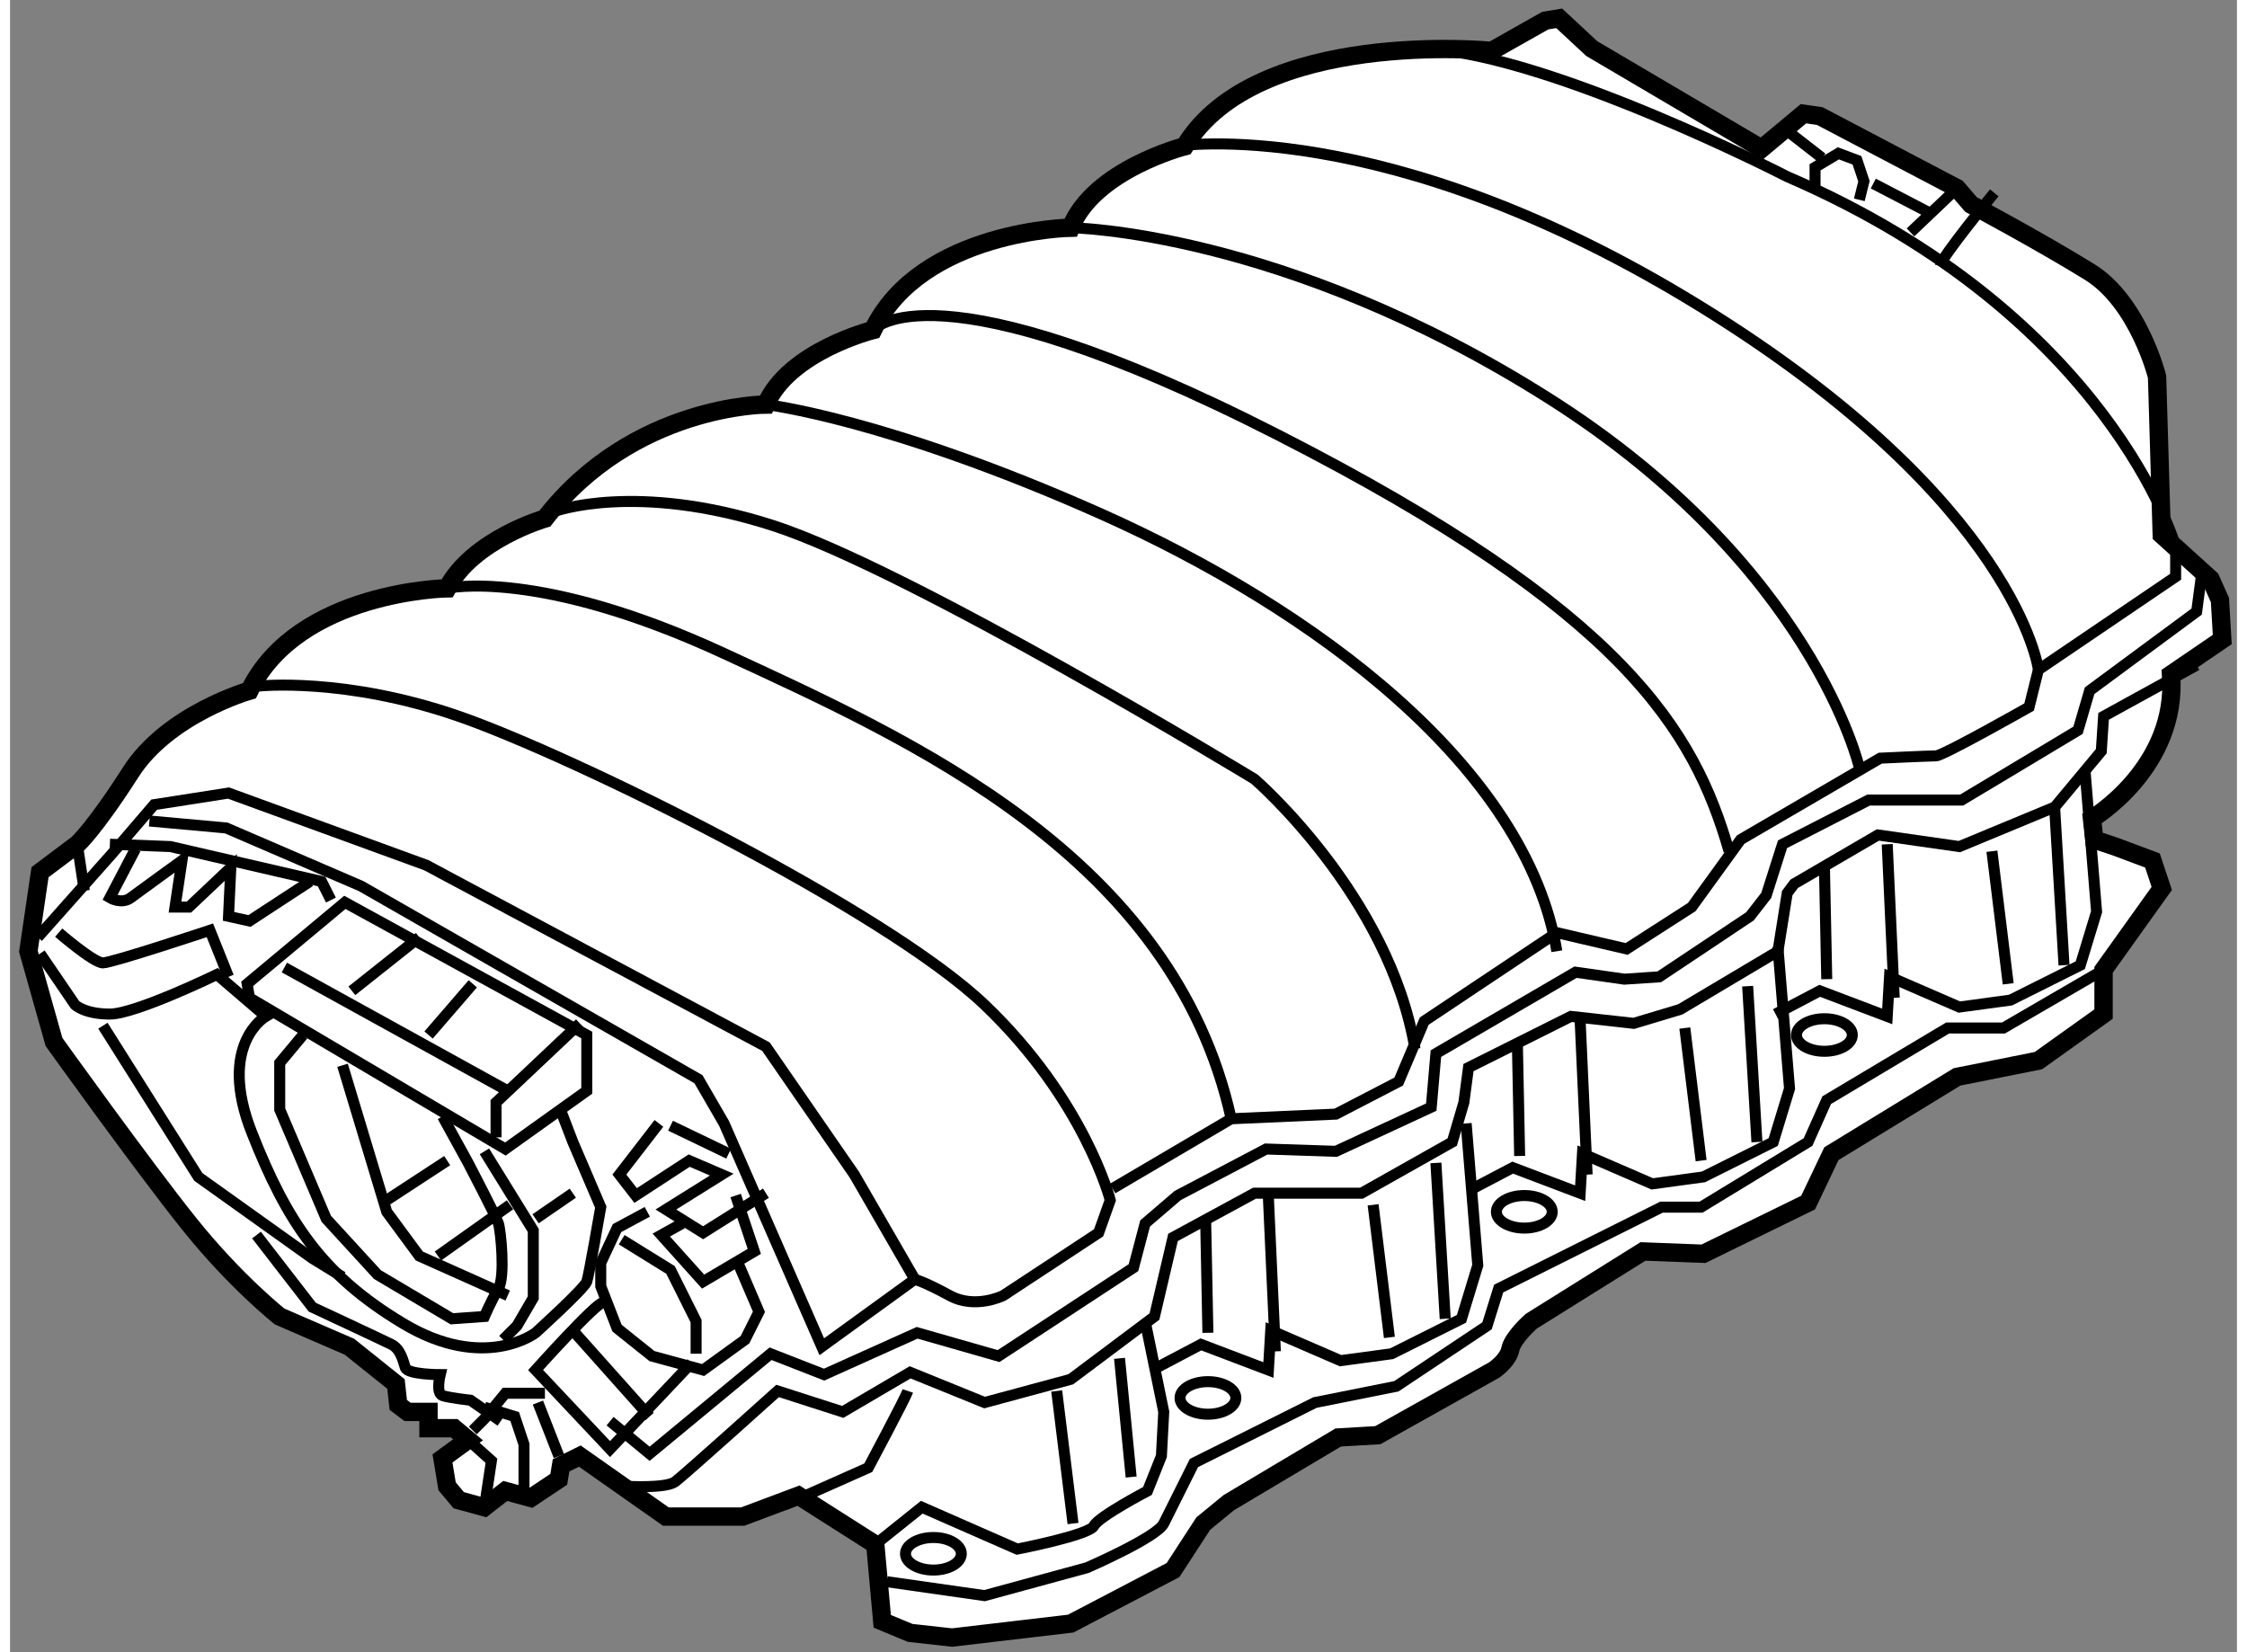 <?xml version="1.0" encoding="utf-8"?>
<!-- Generator: Adobe Illustrator 15.1.0, SVG Export Plug-In . SVG Version: 6.00 Build 0)  -->
<!DOCTYPE svg PUBLIC "-//W3C//DTD SVG 1.1//EN" "http://www.w3.org/Graphics/SVG/1.1/DTD/svg11.dtd">
<svg version="1.1" xmlns="http://www.w3.org/2000/svg" xmlns:xlink="http://www.w3.org/1999/xlink" x="0px" y="0px" width="244.8px"
	 height="180px" viewBox="32.135 18.73 60.723 45.053" enable-background="new 0 0 244.8 180" xml:space="preserve">
	
<rect x="32.135" y="18.73" width="60.723" height="45.053" fill="#808080" stroke="none"/>
	
<g><path fill="#FFFFFF" stroke="#000000" stroke-width="0.5" d="M47.671,58.435l2.347,1.65h2.094l1.522-0.571l2.094,1.332l0.19,2.094
				l0.76,0.316l1.143,0.127l3.235-0.38l2.791-1.46l0.825-1.268l0.697-0.571l2.982-1.776l1.079-0.063l3.172-1.776
				c0,0,0.38-0.254,0.444-0.571c0.064-0.317,0.571-0.761,0.571-0.761l3.045-1.902l1.649,0.063l2.854-1.396l0.635-1.333l3.425-2.094
				l2.22-0.444l1.776-1.269v-1.206l1.587-2.22l-0.254-0.762l-1.015-0.38l-0.571-0.19l-0.063-0.571c0,0,2.347-1.395,2.157-3.932
				l1.396-0.953l-0.064-1.078L92.14,34.52l-1.332-1.206L90.68,29c0,0-0.507-2.03-1.839-2.854c-1.333-0.825-3.235-1.84-3.235-1.84
				l-0.381-0.444l-3.742-1.967l-0.445-0.064l-1.142,0.952l-4.631-2.728l-0.888-0.825l-0.381,0.063l-1.459,0.824
				c0,0-6.407-0.633-8.373,2.602c0,0-2.475,0.634-3.109,2.22c0,0-4.061,0.063-5.392,2.792c0,0-2.284,0.571-2.918,2.03
				c0,0-3.616,0-6.026,3.109c0,0-1.967,0.571-2.665,1.902c0,0-4.059,0.064-5.392,2.792c0,0-2.22,0.634-3.235,2.22
				c-1.016,1.586-1.46,1.967-1.46,1.967l-1.015,0.762l-0.317,2.156l0.698,2.474c0,0,2.41,3.363,3.679,4.949s2.474,2.537,2.474,2.537
				l1.903,0.824l1.269,1.016l0.063,0.571l0.253,0.191h0.571v0.443h0.381h0.317l0.38,0.317l-0.697,0.507l0.126,0.761l0.318,0.38
				l0.697,0.19l0.571-0.443l0.697,0.19l0.762-0.508l0.063-0.381L47.671,58.435z"></path><polyline fill="none" stroke="#000000" stroke-width="0.3" points="32.891,44.288 34.92,42.004 36.063,40.672 38.092,40.355 
				43.484,42.322 52.746,47.27 55.156,50.759 56.806,53.614 54.269,55.453 51.604,49.363 50.906,48.158 41.708,42.893 38.029,41.307 
				35.935,41.117 		"></polyline><line fill="none" stroke="#000000" stroke-width="0.3" x1="33.968" y1="41.751" x2="34.159" y2="43.02"></line><path fill="none" stroke="#000000" stroke-width="0.3" d="M38.917,37.438c0,0,2.347-0.254,5.456,0.825
				c3.108,1.078,11.608,5.265,14.336,7.866c2.729,2.601,3.426,5.328,3.426,5.328l-0.317,0.889l-2.601,1.712c0,0-0.762,0.381-1.459,0
				c-0.697-0.38-0.952-0.443-0.952-0.443"></path><path fill="none" stroke="#000000" stroke-width="0.3" d="M48.94,59.259c0,0,1.079,0.064,1.332-0.126
				c0.254-0.19,2.792-2.474,2.792-2.474l1.776,0.571l1.839-1.079l2.03,0.824l2.348-0.634l2.284-1.712l0.506-2.157l2.221-1.206h2.918
				l2.475-1.395l0.317-1.078l0.126-0.952l2.792-1.396l1.713,0.19l1.269-0.381l2.664-1.585l0.253-1.585l0.19-0.254l2.284-1.332
				l2.221,0.317l2.601-1.079l1.268-1.522l0.063-0.951l2.539-1.396"></path><polyline fill="none" stroke="#000000" stroke-width="0.3" points="48.496,57.483 49.574,58.372 52.873,55.644 54.332,56.214 
				56.869,55.073 59.09,55.708 62.769,53.296 63.086,52.091 63.974,51.33 66.385,50.062 68.288,50.125 70.889,48.919 71.015,47.46 
				74.822,45.24 76.154,45.43 77.106,45.366 79.579,43.717 80.023,43.146 80.467,41.751 82.815,40.546 85.352,40.546 88.525,38.643 
				88.841,37.564 91.76,35.407 91.886,34.456 		"></polyline><path fill="none" stroke="#000000" stroke-width="0.3" d="M62.198,51.14l3.235-1.903l2.855-0.127l1.713-0.888l0.697-1.649
				l3.615-2.411l1.903,0.444l1.776-1.142l1.333-1.84l3.806-2.22c0,0,1.333-0.063,1.522-0.063s2.538-1.332,2.538-1.332l0.253-1.015
				l3.743-2.538v-0.825c0,0-1.776-6.28-10.595-10.086c0,0-6.407-3.298-9.832-3.488"></path><line fill="none" stroke="#000000" stroke-width="0.3" x1="83.957" y1="25.067" x2="85.225" y2="23.862"></line><path fill="none" stroke="#000000" stroke-width="0.3" d="M84.781,25.955c0-0.19,1.46-1.966,1.46-1.966"></path><path fill="none" stroke="#000000" stroke-width="0.3" d="M63.911,22.72c0,0,5.709-0.951,14.335,4.377
				c8.627,5.329,9.199,9.896,9.199,9.896"></path><path fill="none" stroke="#000000" stroke-width="0.3" d="M61.056,24.94c0,0,5.773,0.064,13.004,4.631
				c7.232,4.568,8.5,10.086,8.5,10.086"></path><path fill="none" stroke="#000000" stroke-width="0.3" d="M55.664,27.731c0,0,1.585-1.966,11.038,2.855
				c9.452,4.821,11.355,8.056,12.307,11.355"></path><path fill="none" stroke="#000000" stroke-width="0.3" d="M52.746,29.761c0,0,3.299,0.381,9.135,2.981
				c5.836,2.601,11.607,6.914,12.432,11.926"></path><path fill="none" stroke="#000000" stroke-width="0.3" d="M46.974,32.679c0,0,2.22-0.825,5.963,0.381
				c3.742,1.206,13.131,6.915,13.131,6.915s3.68,3.171,4.377,7.358"></path><path fill="none" stroke="#000000" stroke-width="0.3" d="M44.055,34.772c0,0,2.475-0.571,7.549,1.777
				c5.074,2.347,12.243,5.519,13.829,12.688"></path><line fill="none" stroke="#000000" stroke-width="0.3" x1="80.404" y1="22.149" x2="81.545" y2="23.037"></line><line fill="none" stroke="#000000" stroke-width="0.3" x1="82.942" y1="23.735" x2="84.528" y2="24.56"></line><polyline fill="none" stroke="#000000" stroke-width="0.3" points="81.354,23.798 81.354,23.292 81.99,22.911 82.497,23.101 
				82.687,23.671 82.561,24.179 		"></polyline><path fill="none" stroke="#000000" stroke-width="0.3" d="M53.254,59.766l2.283-1.014c0,0,1.015-1.903,1.079-2.093"></path><path fill="none" stroke="#000000" stroke-width="0.3" d="M55.728,60.845l1.268-1.016l2.602,1.142c0,0,1.967-0.38,2.093-0.634
				c0.126-0.253,1.459-0.951,1.459-0.951l0.38-0.952l0.064-1.205l-0.508-2.475"></path><line fill="none" stroke="#000000" stroke-width="0.3" x1="60.675" y1="56.659" x2="61.12" y2="60.274"></line><line fill="none" stroke="#000000" stroke-width="0.3" x1="62.388" y1="55.77" x2="62.705" y2="59.006"></line><polyline fill="none" stroke="#000000" stroke-width="0.3" points="63.403,56.024 64.608,55.389 66.448,56.088 66.511,55.009 
				68.415,55.833 69.81,55.644 71.713,54.691 72.157,53.233 71.84,49.363 		"></polyline><line fill="none" stroke="#000000" stroke-width="0.3" x1="69.303" y1="51.583" x2="69.747" y2="55.199"></line><line fill="none" stroke="#000000" stroke-width="0.3" x1="71.015" y1="50.441" x2="71.269" y2="54.691"></line><line fill="none" stroke="#000000" stroke-width="0.3" x1="64.736" y1="51.964" x2="64.798" y2="55.073"></line><line fill="none" stroke="#000000" stroke-width="0.3" x1="66.448" y1="51.393" x2="66.638" y2="55.58"></line><polyline fill="none" stroke="#000000" stroke-width="0.3" points="71.903,51.203 73.109,50.569 74.949,51.267 75.012,50.188 
				76.915,51.012 78.31,50.822 80.214,49.871 80.658,48.413 80.34,44.542 		"></polyline><line fill="none" stroke="#000000" stroke-width="0.3" x1="77.803" y1="46.763" x2="78.247" y2="50.378"></line><line fill="none" stroke="#000000" stroke-width="0.3" x1="79.516" y1="45.621" x2="79.769" y2="49.871"></line><line fill="none" stroke="#000000" stroke-width="0.3" x1="73.236" y1="47.144" x2="73.299" y2="50.251"></line><line fill="none" stroke="#000000" stroke-width="0.3" x1="74.949" y1="46.572" x2="75.139" y2="50.759"></line><polyline fill="none" stroke="#000000" stroke-width="0.3" points="80.277,46.382 81.482,45.748 83.322,46.446 83.385,45.366 
				85.288,46.191 86.684,46.001 88.587,45.049 89.031,43.591 88.714,39.721 		"></polyline><line fill="none" stroke="#000000" stroke-width="0.3" x1="86.177" y1="41.942" x2="86.621" y2="45.557"></line><line fill="none" stroke="#000000" stroke-width="0.3" x1="87.89" y1="40.799" x2="88.143" y2="45.049"></line><line fill="none" stroke="#000000" stroke-width="0.3" x1="81.609" y1="42.322" x2="81.673" y2="45.43"></line><line fill="none" stroke="#000000" stroke-width="0.3" x1="83.322" y1="41.751" x2="83.513" y2="45.938"></line><path fill="none" stroke="#000000" stroke-width="0.3" d="M56.044,61.86l2.664,0.38l2.792-0.761c0,0,1.903-0.824,2.094-1.205
				c0.19-0.381,0.824-1.65,0.824-1.65l3.299-1.649l2.219-0.443l2.474-1.65l0.317-1.015l4.44-2.22h1.078l2.918-1.776l0.509-1.142
				l3.297-1.967h1.522l2.728-1.586"></path><ellipse fill="none" stroke="#000000" stroke-width="0.3" cx="64.799" cy="56.849" rx="0.761" ry="0.444"></ellipse><ellipse fill="none" stroke="#000000" stroke-width="0.3" cx="73.426" cy="51.774" rx="0.761" ry="0.444"></ellipse><ellipse fill="none" stroke="#000000" stroke-width="0.3" cx="81.609" cy="46.953" rx="0.761" ry="0.444"></ellipse><ellipse fill="none" stroke="#000000" stroke-width="0.3" cx="57.313" cy="61.099" rx="0.761" ry="0.444"></ellipse><polygon fill="none" stroke="#000000" stroke-width="0.3" points="41.264,43.336 38.6,45.557 38.663,45.938 45.641,50.062 
				47.861,48.475 47.861,46.953 		"></polygon><polyline fill="none" stroke="#000000" stroke-width="0.3" points="45.387,49.744 45.387,48.792 47.671,46.635 		"></polyline><line fill="none" stroke="#000000" stroke-width="0.3" x1="39.614" y1="45.113" x2="45.705" y2="48.475"></line><line fill="none" stroke="#000000" stroke-width="0.3" x1="41.455" y1="45.748" x2="43.294" y2="44.288"></line><line fill="none" stroke="#000000" stroke-width="0.3" x1="43.547" y1="46.953" x2="44.753" y2="45.557"></line><polyline fill="none" stroke="#000000" stroke-width="0.3" points="45.07,50.125 46.402,52.282 46.402,54.12 45.958,54.882 
				45.578,55.262 		"></polyline><path fill="none" stroke="#000000" stroke-width="0.3" d="M40.122,46.953l-0.634,0.761v1.269l1.269,2.981l1.396,1.522l2.03,1.205
				l0.888-0.063c0,0,0.191-0.444,0.38-0.761c0.191-0.318,0.064-1.585,0-1.776c-0.063-0.191-0.825-1.65-0.825-1.65l-0.697-1.268"></path><polyline fill="none" stroke="#000000" stroke-width="0.3" points="41.201,47.778 42.406,51.774 43.294,52.979 45.705,54.057 		
				"></polyline><line fill="none" stroke="#000000" stroke-width="0.3" x1="42.406" y1="51.456" x2="44.055" y2="50.378"></line><line fill="none" stroke="#000000" stroke-width="0.3" x1="43.802" y1="52.979" x2="45.768" y2="51.583"></line><polyline fill="none" stroke="#000000" stroke-width="0.3" points="40.884,43.273 40.629,42.766 36.506,41.814 34.857,41.751 		
				"></polyline><path fill="none" stroke="#000000" stroke-width="0.3" d="M32.954,44.732l0.952,1.396c0,0,0.254,0.254,0.951,0.254
				c0.698,0,2.918-1.079,2.918-1.079l1.332,1.142c0,0-1.332,0.761-0.38,3.171c0.951,2.411,1.903,3.87,4.124,5.202
				c2.22,1.333,3.615,0.254,3.615,0.254s1.332-1.206,1.396-1.396c0.063-0.19,0.38-2.03,0.38-2.03l-0.761-1.776l-0.317-0.825"></path><path fill="none" stroke="#000000" stroke-width="0.3" d="M33.461,44.161c0,0,0.952,0.825,1.205,0.825
				c0.254,0,2.918-0.888,2.918-0.888l0.508,1.268"></path><polyline fill="none" stroke="#000000" stroke-width="0.3" points="34.667,46.699 37.268,50.822 40.376,53.042 41.201,53.549 		
				"></polyline><polyline fill="none" stroke="#000000" stroke-width="0.3" points="49.828,49.363 48.75,50.759 49.193,51.33 50.653,50.378 
				51.541,50.759 50.018,51.711 51.033,52.345 52.746,51.266 		"></polyline><line fill="none" stroke="#000000" stroke-width="0.3" x1="50.145" y1="49.426" x2="51.73" y2="50.188"></line><polyline fill="none" stroke="#000000" stroke-width="0.3" points="49.511,51.774 48.686,52.218 48.242,53.169 48.242,53.804 
				48.686,54.946 49.638,55.708 51.033,56.088 52.175,55.262 52.556,54.501 51.985,53.169 		"></polyline><polyline fill="none" stroke="#000000" stroke-width="0.3" points="48.813,52.535 50.145,53.359 50.842,54.755 50.842,55.644 		
				"></polyline><polyline fill="none" stroke="#000000" stroke-width="0.3" points="50.462,52.091 49.892,52.408 51.033,53.677 52.429,52.853 
				51.921,51.33 		"></polyline><path fill="none" stroke="#000000" stroke-width="0.3" d="M48.305,54.248c-0.19,0-1.84,1.84-1.84,1.84l2.03,2.156l2.22-2.347"></path><line fill="none" stroke="#000000" stroke-width="0.3" x1="47.48" y1="55.009" x2="49.574" y2="57.356"></line><path fill="none" stroke="#000000" stroke-width="0.3" d="M38.854,52.408l1.522,1.967c0,0,1.902,0.887,2.156,1.014
				c0.254,0.127,0.317,0.444,0.381,0.635c0.063,0.19,0.951,0.19,0.951,0.19s-0.126,0.507,0.063,0.571
				c0.19,0.064,0.762,0.126,0.762,0.126l0.825,0.571"></path><polyline fill="none" stroke="#000000" stroke-width="0.3" points="44.625,57.991 45.261,58.562 45.07,59.83 		"></polyline><polyline fill="none" stroke="#000000" stroke-width="0.3" points="44.753,57.736 45.07,57.419 45.641,56.722 46.72,56.722 		"></polyline><polyline fill="none" stroke="#000000" stroke-width="0.3" points="45.07,57.103 45.895,57.356 46.149,58.117 46.149,59.323 		"></polyline><line fill="none" stroke="#000000" stroke-width="0.3" x1="46.529" y1="56.975" x2="47.1" y2="58.435"></line><line fill="none" stroke="#000000" stroke-width="0.3" x1="46.465" y1="51.964" x2="47.48" y2="51.266"></line><path fill="none" stroke="#000000" stroke-width="0.3" d="M35.555,41.877l-0.698,1.333c0,0,0.317,0.19,0.571,0
				c0.253-0.19,1.395-1.015,1.395-1.015l-0.19,1.269h0.38l1.142-1.079l-0.063,1.332l0.571,0.127l1.65-1.079"></path></g>


</svg>